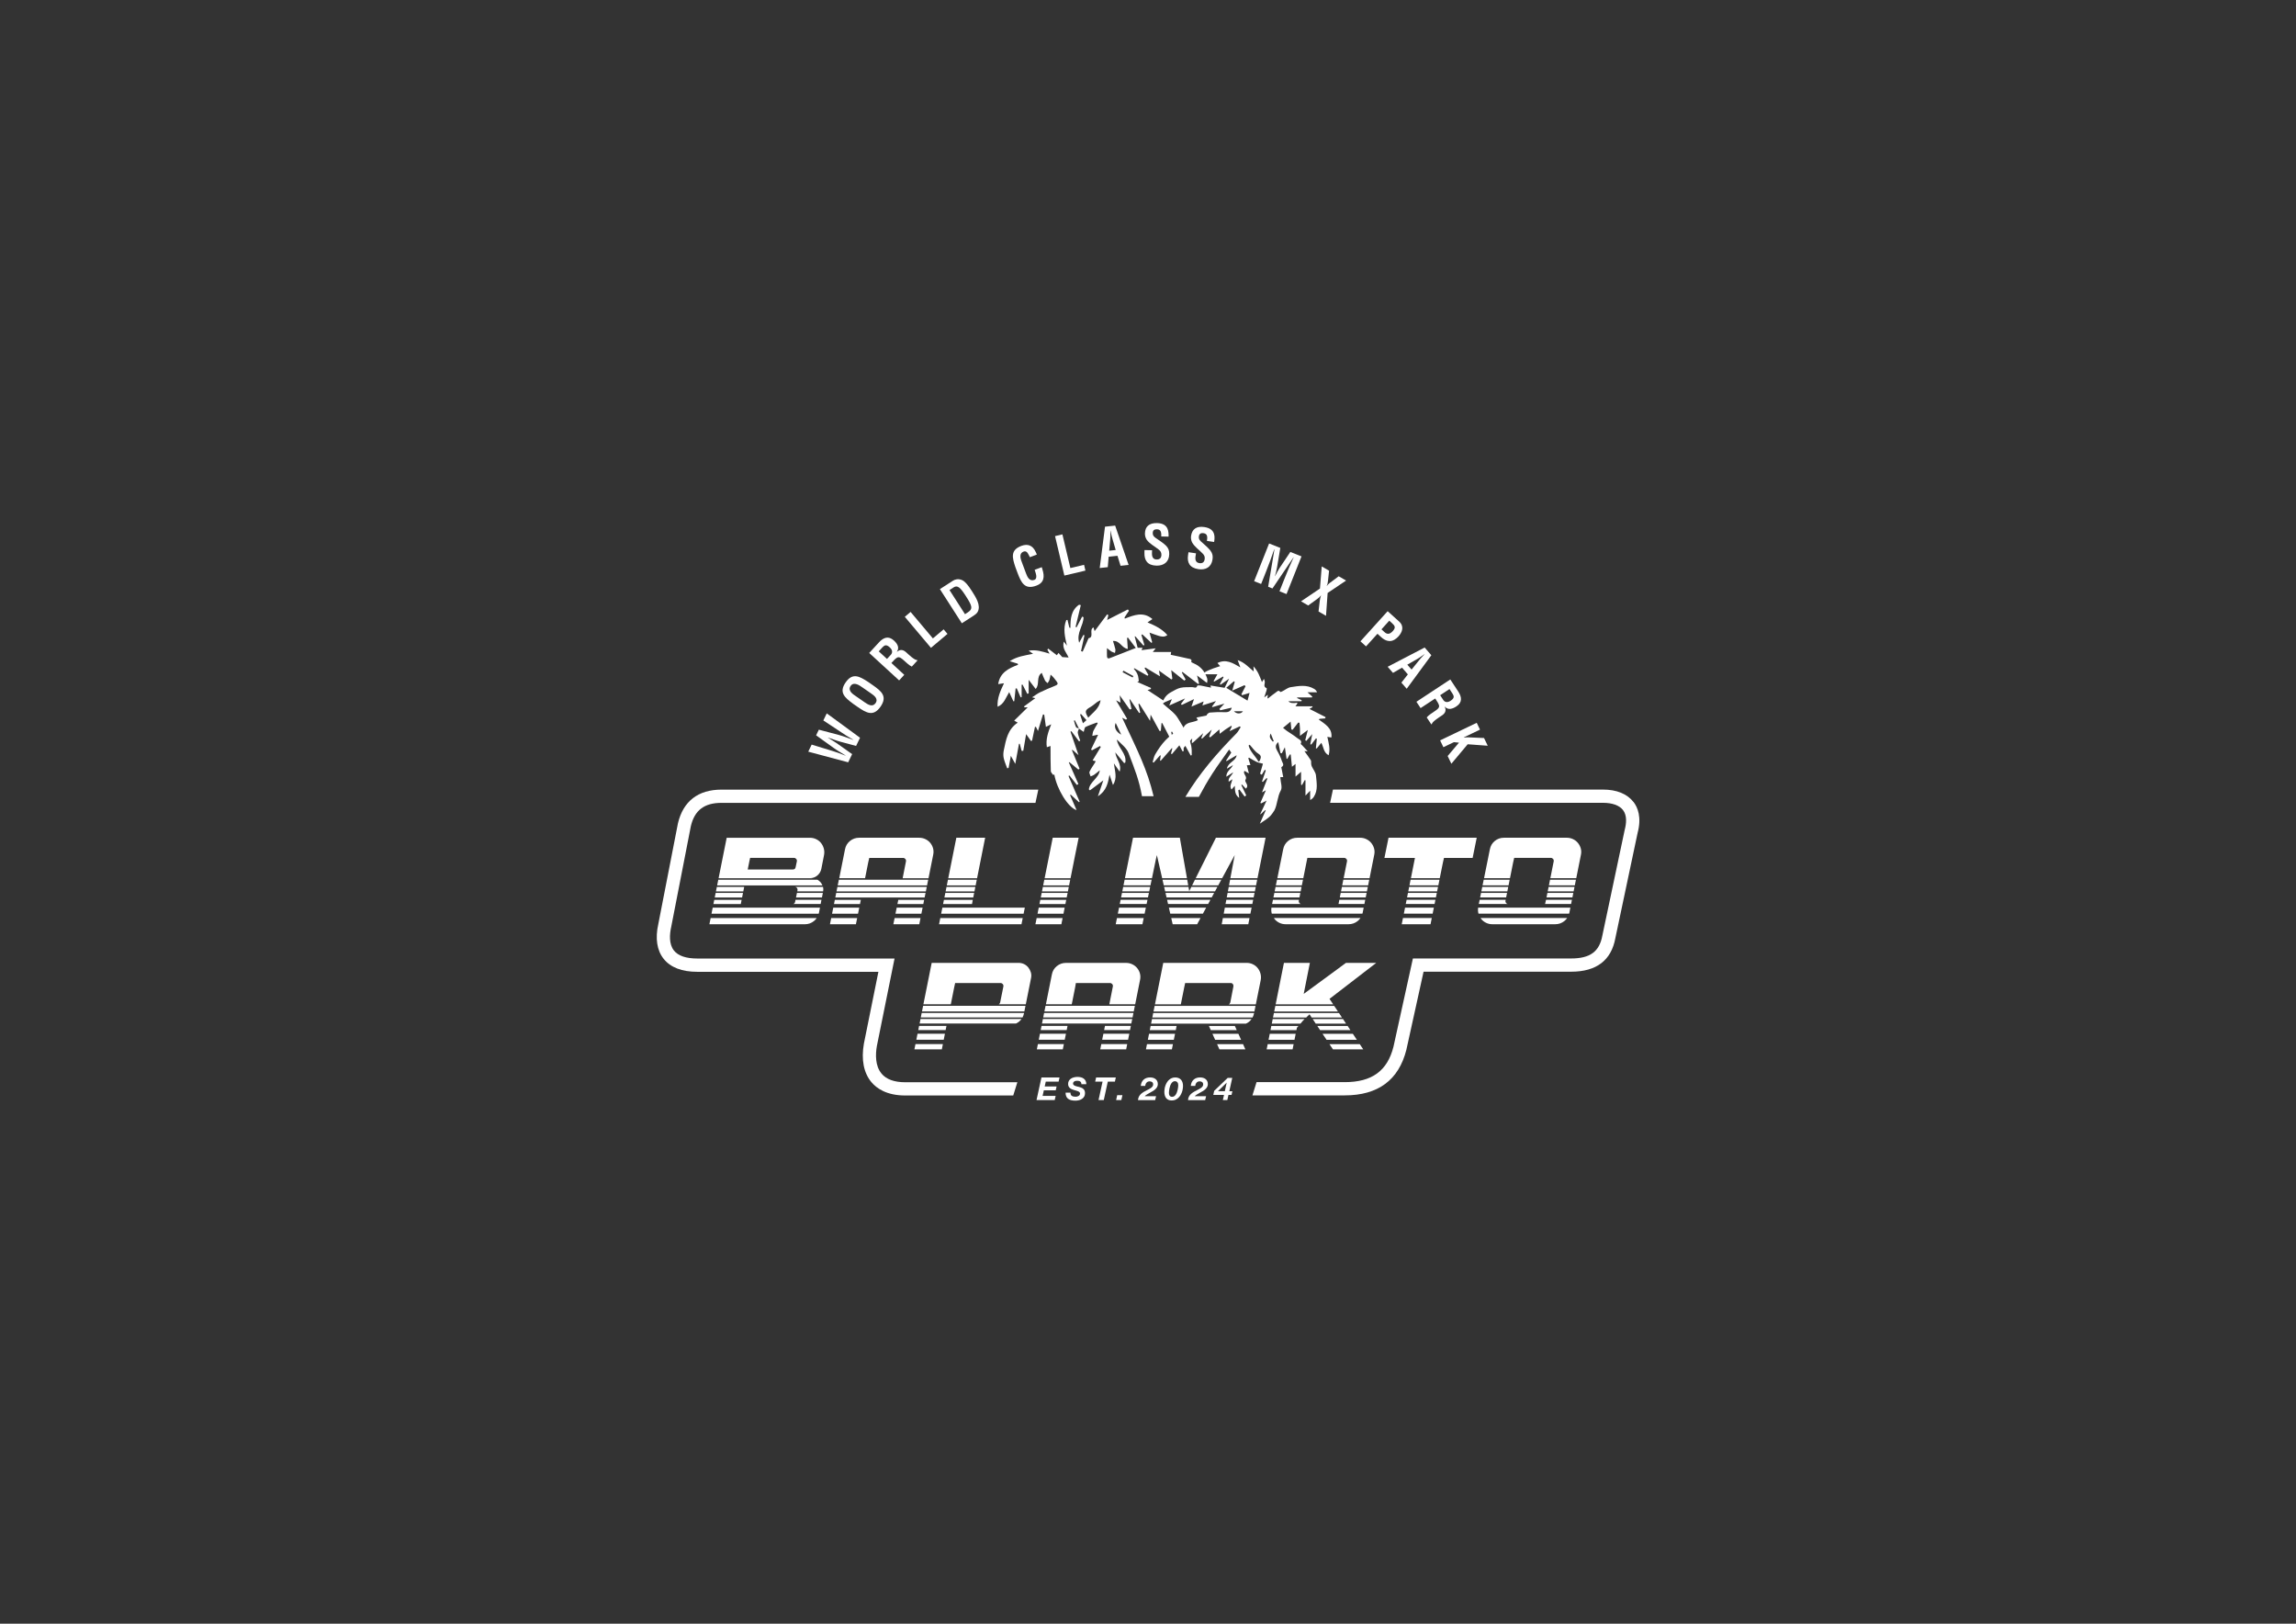 <?xml version="1.0" encoding="UTF-8"?>
<svg id="Layer_1" data-name="Layer 1" xmlns="http://www.w3.org/2000/svg" version="1.1" viewBox="0 0 841.89 595.28">
  <rect x="0" y="0" width="841.89" height="595.28" fill="#333333" stroke="none"/>
  <defs>
    <style>
      .cls-1 {
        fill: #fff;
        stroke-width: 0px;
      }
    </style>
  </defs>
  <g>
    <g>
      <polygon class="cls-1" points="262.41 327.36 262.08 329.03 272.11 329.03 272.44 327.36 262.41 327.36"/>
      <path class="cls-1" d="M291.55,330.6c-.08.48-.33.75-.75.82h10.11l.3-1.53h-9.52l-.14.71Z"/>
      <polygon class="cls-1" points="261.6 331.43 271.63 331.43 271.93 329.9 261.9 329.9 261.6 331.43"/>
      <path class="cls-1" d="M262.96,324.6h38.6c-.16-.39-.36-.76-.63-1.09-.33-.4-.74-.71-1.19-.98h-36.37l-.41,2.06Z"/>
      <polygon class="cls-1" points="262.85 325.15 262.52 326.8 272.55 326.8 272.88 325.15 262.85 325.15"/>
      <path class="cls-1" d="M301.77,325.15h-10.23c.25.04.48.14.65.35.21.26.29.55.23.88l-.08.41h9.48c.11-.56.1-1.11-.04-1.65Z"/>
      <path class="cls-1" d="M260.57,336.58l-.45,2.27h34.97c1.27,0,2.39-.39,3.37-1.18.4-.32.72-.69,1-1.09h-38.89Z"/>
      <path class="cls-1" d="M297.94,321.98c-.09,0-.17-.03-.27-.03h-.68c1.03,0,1.93-.32,2.7-.97.77-.65,1.26-1.46,1.47-2.42l1-5.12c.15-.82.12-1.6-.09-2.36-.21-.76-.55-1.43-1.02-2.02-.47-.59-1.06-1.06-1.77-1.4-.71-.35-1.47-.52-2.29-.52h-30.53l-2.97,14.84h34.45ZM274.7,316.1l.35-1.59h16.09c.33,0,.6.13.82.39.21.26.29.55.23.88l-.45,2.13c-.09.57-.44.86-1.04.86h-16.53l.54-2.67Z"/>
      <polygon class="cls-1" points="291.88 329.03 301.39 329.03 301.72 327.36 292.22 327.36 291.88 329.03"/>
      <path class="cls-1" d="M300.3,334.59l.36-1.82h-39.33l-.44,2.21h39.3c.03-.13.08-.25.11-.39Z"/>
    </g>
    <g>
      <polygon class="cls-1" points="305.81 331.43 315.34 331.43 315.65 329.9 306.11 329.9 305.81 331.43"/>
      <polygon class="cls-1" points="338.3 332.76 328.8 332.76 328.35 334.98 337.85 334.98 338.3 332.76"/>
      <polygon class="cls-1" points="329.07 331.43 338.56 331.43 338.87 329.9 329.38 329.9 329.07 331.43"/>
      <polygon class="cls-1" points="307.17 324.6 339.93 324.6 340.34 322.53 307.59 322.53 307.17 324.6"/>
      <polygon class="cls-1" points="315.07 332.76 305.54 332.76 305.1 334.98 314.62 334.98 315.07 332.76"/>
      <polygon class="cls-1" points="304.78 336.58 304.33 338.85 313.84 338.85 314.3 336.58 304.78 336.58"/>
      <polygon class="cls-1" points="328.03 336.58 327.57 338.85 337.08 338.85 337.53 336.58 328.03 336.58"/>
      <polygon class="cls-1" points="306.29 329.03 339.04 329.03 339.38 327.36 306.62 327.36 306.29 329.03"/>
      <polygon class="cls-1" points="307.06 325.15 306.73 326.8 339.49 326.8 339.82 325.15 307.06 325.15"/>
      <path class="cls-1" d="M317.2,321.98l1.17-5.87.37-1.59h12.41c.33,0,.6.13.82.39s.29.55.23.88l-1.22,6.19h9.48l1.71-8.55c.18-.82.17-1.6-.02-2.36s-.54-1.43-1.02-2.02-1.08-1.06-1.79-1.4c-.71-.35-1.49-.52-2.33-.52h-21.97c-1.27,0-2.39.39-3.37,1.18s-1.59,1.81-1.83,3.08l-2.11,10.58h9.5Z"/>
    </g>
    <g>
      <polygon class="cls-1" points="344.78 336.58 344.33 338.85 374.55 338.85 375.01 336.58 344.78 336.58"/>
      <polygon class="cls-1" points="375.78 332.76 345.55 332.76 345.1 334.98 375.33 334.98 375.78 332.76"/>
      <polygon class="cls-1" points="347.18 324.6 357.75 324.6 358.16 322.53 347.59 322.53 347.18 324.6"/>
      <polygon class="cls-1" points="345.81 331.43 356.42 331.43 356.69 329.9 346.12 329.9 345.81 331.43"/>
      <polygon class="cls-1" points="358.27 321.98 361.23 307.13 350.67 307.13 347.7 321.98 358.27 321.98"/>
      <polygon class="cls-1" points="346.29 329.03 356.87 329.03 357.2 327.36 346.63 327.36 346.29 329.03"/>
      <polygon class="cls-1" points="347.07 325.15 346.74 326.8 357.31 326.8 357.64 325.15 347.07 325.15"/>
    </g>
    <g>
      <polygon class="cls-1" points="390.39 332.76 380.88 332.76 380.44 334.98 389.95 334.98 390.39 332.76"/>
      <polygon class="cls-1" points="382.51 324.6 392.01 324.6 392.43 322.53 382.92 322.53 382.51 324.6"/>
      <polygon class="cls-1" points="381.63 329.03 391.13 329.03 391.47 327.36 381.96 327.36 381.63 329.03"/>
      <polygon class="cls-1" points="381.15 331.43 390.66 331.43 390.96 329.9 381.45 329.9 381.15 331.43"/>
      <polygon class="cls-1" points="380.12 336.58 379.66 338.85 389.18 338.85 389.63 336.58 380.12 336.58"/>
      <polygon class="cls-1" points="392.54 321.98 393.71 316.1 394.02 314.52 395.52 307.13 386.01 307.13 383.04 321.98 392.54 321.98"/>
      <polygon class="cls-1" points="382.4 325.15 382.07 326.8 391.58 326.8 391.9 325.15 382.4 325.15"/>
    </g>
    <g>
      <polygon class="cls-1" points="427.37 327.35 427.75 329.02 444.3 329.02 445.2 327.35 427.37 327.35"/>
      <polygon class="cls-1" points="420.75 329.89 410.9 329.89 410.59 331.42 420.44 331.42 420.75 329.89"/>
      <polygon class="cls-1" points="421.28 327.35 411.41 327.35 411.07 329.02 420.93 329.02 421.28 327.35"/>
      <polygon class="cls-1" points="436.84 325.15 436.06 326.7 435.79 325.15 426.86 325.15 427.24 326.79 445.51 326.79 446.4 325.15 436.84 325.15"/>
      <polygon class="cls-1" points="437.12 324.59 446.7 324.59 447.82 322.53 438.15 322.53 437.12 324.59"/>
      <polygon class="cls-1" points="421.74 325.15 411.85 325.15 411.52 326.79 421.4 326.79 421.74 325.15"/>
      <polygon class="cls-1" points="450.65 324.59 460.57 324.59 460.98 322.53 451.04 322.53 450.65 324.59"/>
      <polygon class="cls-1" points="411.96 324.59 421.85 324.59 422.28 322.53 412.37 322.53 411.96 324.59"/>
      <polygon class="cls-1" points="449.37 331.42 459.2 331.42 459.51 329.89 449.66 329.89 449.37 331.42"/>
      <polygon class="cls-1" points="428.3 331.42 442.99 331.42 443.83 329.89 427.95 329.89 428.3 331.42"/>
      <polygon class="cls-1" points="426.73 324.59 435.69 324.59 435.33 322.53 426.26 322.53 426.73 324.59"/>
      <polygon class="cls-1" points="422.4 321.97 423.83 315.06 424.2 313.5 426.14 321.97 435.23 321.97 432.62 307.13 415.45 307.13 412.48 321.97 422.4 321.97"/>
      <polygon class="cls-1" points="409.56 336.57 409.11 338.85 418.9 338.85 419.37 336.57 409.56 336.57"/>
      <polygon class="cls-1" points="448.13 321.97 452.74 313.48 451.14 321.97 461.09 321.97 464.06 307.13 445.85 307.13 438.43 321.97 448.13 321.97"/>
      <polygon class="cls-1" points="448.4 336.57 447.98 338.85 457.72 338.85 458.17 336.57 448.4 336.57"/>
      <polygon class="cls-1" points="420.16 332.76 410.33 332.76 409.88 334.97 419.7 334.97 420.16 332.76"/>
      <polygon class="cls-1" points="429.47 336.57 429.99 338.85 438.96 338.85 440.2 336.57 429.47 336.57"/>
      <polygon class="cls-1" points="442.27 332.76 428.6 332.76 429.11 334.97 441.07 334.97 442.27 332.76"/>
      <polygon class="cls-1" points="458.94 332.76 449.12 332.76 448.71 334.97 458.49 334.97 458.94 332.76"/>
      <polygon class="cls-1" points="450.55 325.15 450.24 326.79 460.13 326.79 460.46 325.15 450.55 325.15"/>
      <polygon class="cls-1" points="449.82 329.02 459.68 329.02 460.02 327.35 450.13 327.35 449.82 329.02"/>
    </g>
    <g>
      <polygon class="cls-1" points="467.28 327.34 466.94 329.01 476.48 329.01 476.81 327.34 467.28 327.34"/>
      <path class="cls-1" d="M476.47,331.08c-.21-.26-.29-.55-.23-.88l.06-.31h-9.54l-.31,1.53h10.61c-.23-.05-.43-.14-.59-.34Z"/>
      <polygon class="cls-1" points="490.81 331.41 500.3 331.41 500.6 329.88 491.1 329.88 490.81 331.41"/>
      <polygon class="cls-1" points="492.16 324.58 501.66 324.58 502.07 322.52 492.57 322.52 492.16 324.58"/>
      <polygon class="cls-1" points="467.83 324.58 477.36 324.58 477.78 322.52 468.25 322.52 467.83 324.58"/>
      <path class="cls-1" d="M477.89,321.96l1.17-5.86.32-1.59h13.49c.33,0,.6.13.82.39s.29.55.23.88l-1.23,6.18h9.5l1.7-8.53c.18-.82.17-1.6-.04-2.36-.21-.76-.56-1.43-1.04-2.02s-1.08-1.06-1.79-1.4c-.71-.35-1.47-.52-2.29-.52h-23.06c-1.27,0-2.39.39-3.35,1.18-.97.79-1.57,1.81-1.81,3.08l-2.13,10.57h9.53Z"/>
      <polygon class="cls-1" points="492.05 325.14 491.72 326.79 501.22 326.79 501.55 325.14 492.05 325.14"/>
      <path class="cls-1" d="M467.12,336.56c.08.12.14.25.23.36.47.59,1.06,1.06,1.77,1.4.71.35,1.49.52,2.33.52h23.01c1.27,0,2.39-.39,3.38-1.18.4-.32.73-.7,1.01-1.1h-31.72Z"/>
      <path class="cls-1" d="M499.67,334.59l.36-1.84h-33.82c-.1.73-.08,1.44.11,2.13,0,.03.02.05.03.08h33.21c.03-.13.08-.24.1-.38Z"/>
      <polygon class="cls-1" points="467.72 325.14 467.39 326.79 476.93 326.79 477.25 325.14 467.72 325.14"/>
      <polygon class="cls-1" points="491.28 329.01 500.78 329.01 501.11 327.34 491.61 327.34 491.28 329.01"/>
    </g>
    <g>
      <polygon class="cls-1" points="515.46 331.41 526.03 331.41 526.34 329.88 515.77 329.88 515.46 331.41"/>
      <polygon class="cls-1" points="525.76 332.75 515.2 332.75 514.76 334.96 525.32 334.96 525.76 332.75"/>
      <polygon class="cls-1" points="516.82 324.58 527.41 324.58 527.82 322.52 517.23 322.52 516.82 324.58"/>
      <polygon class="cls-1" points="517.35 321.96 527.93 321.96 529.11 316.1 529.48 314.52 539.98 314.52 541.48 307.13 509.14 307.13 507.64 314.52 518.83 314.52 517.35 321.96"/>
      <polygon class="cls-1" points="514.44 336.56 513.98 338.85 524.54 338.85 525 336.56 514.44 336.56"/>
      <polygon class="cls-1" points="515.94 329.01 526.52 329.01 526.85 327.34 516.27 327.34 515.94 329.01"/>
      <polygon class="cls-1" points="516.71 325.14 516.38 326.79 526.96 326.79 527.29 325.14 516.71 325.14"/>
    </g>
    <g>
      <path class="cls-1" d="M552.26,331.08c-.21-.26-.29-.55-.23-.88l.06-.31h-9.54l-.31,1.53h10.61c-.23-.05-.43-.14-.59-.34Z"/>
      <polygon class="cls-1" points="543.07 327.34 542.73 329.01 552.27 329.01 552.6 327.34 543.07 327.34"/>
      <polygon class="cls-1" points="543.62 324.58 553.15 324.58 553.56 322.52 544.04 322.52 543.62 324.58"/>
      <polygon class="cls-1" points="543.51 325.14 543.18 326.79 552.71 326.79 553.04 325.14 543.51 325.14"/>
      <polygon class="cls-1" points="567.95 324.58 577.45 324.58 577.86 322.52 568.36 322.52 567.95 324.58"/>
      <polygon class="cls-1" points="566.55 331.41 576.09 331.41 576.39 329.88 566.89 329.88 566.55 331.41"/>
      <path class="cls-1" d="M575.46,334.59l.36-1.84h-33.82c-.1.73-.08,1.44.11,2.13,0,.03.02.05.03.08h33.21c.03-.13.08-.24.1-.38Z"/>
      <path class="cls-1" d="M553.68,321.96l1.17-5.86.37-1.59h13.44c.33,0,.6.13.82.39s.29.55.23.88l-1.23,6.18h9.5l1.7-8.53c.18-.82.17-1.6-.04-2.36-.21-.76-.56-1.43-1.04-2.02s-1.08-1.06-1.79-1.4c-.71-.35-1.47-.52-2.29-.52h-23.06c-1.27,0-2.39.39-3.35,1.18-.97.79-1.57,1.81-1.81,3.08l-2.13,10.57h9.53Z"/>
      <path class="cls-1" d="M542.91,336.56c.08.12.14.25.23.36.47.59,1.06,1.06,1.77,1.4.71.35,1.49.52,2.33.52h23.01c1.27,0,2.39-.39,3.38-1.18.4-.32.73-.7,1.01-1.1h-31.72Z"/>
      <polygon class="cls-1" points="567.07 329.01 576.57 329.01 576.9 327.34 567.4 327.34 567.07 329.01"/>
      <polygon class="cls-1" points="567.84 325.14 567.51 326.79 577.01 326.79 577.34 325.14 567.84 325.14"/>
    </g>
    <g>
      <polygon class="cls-1" points="336.71 377.64 346.74 377.64 347.05 376.11 337.01 376.11 336.71 377.64"/>
      <polygon class="cls-1" points="346.48 378.98 336.44 378.98 336 381.19 346.04 381.19 346.48 378.98"/>
      <polygon class="cls-1" points="338.07 370.81 375.61 370.81 376.02 368.75 338.49 368.75 338.07 370.81"/>
      <polygon class="cls-1" points="335.68 382.79 335.29 384.72 345.35 384.72 345.73 382.79 335.68 382.79"/>
      <path class="cls-1" d="M348.64,368.19l1.24-6.21.35-1.59h16.64c.33,0,.6.13.82.39.21.26.29.55.23.88l-1.18,5.84c-.09.34-.26.55-.5.68h9.9l1.92-9.61c.15-.72.13-1.42-.07-2.08-.2-.66-.51-1.26-.93-1.79-.42-.53-.94-.94-1.56-1.25-.62-.3-1.29-.45-2.02-.45h-31.85l-3.04,15.18h10.04Z"/>
      <path class="cls-1" d="M375.5,371.37h-37.54l-.33,1.65h37.3c.25-.46.44-.96.55-1.52l.03-.13Z"/>
      <path class="cls-1" d="M337.19,375.24h35.35c.38-.18.75-.39,1.1-.67.37-.3.67-.64.94-1h-37.05l-.33,1.67Z"/>
    </g>
    <g>
      <polygon class="cls-1" points="414.09 378.98 404.59 378.98 404.14 381.19 413.64 381.19 414.09 378.98"/>
      <polygon class="cls-1" points="390.86 378.98 381.33 378.98 380.89 381.19 390.41 381.19 390.86 378.98"/>
      <polygon class="cls-1" points="381.6 377.64 391.13 377.64 391.44 376.11 381.91 376.11 381.6 377.64"/>
      <polygon class="cls-1" points="382.96 370.81 415.72 370.81 416.13 368.75 383.38 368.75 382.96 370.81"/>
      <polygon class="cls-1" points="404.86 377.64 414.35 377.64 414.66 376.11 405.17 376.11 404.86 377.64"/>
      <polygon class="cls-1" points="380.57 382.79 380.19 384.72 389.7 384.72 390.09 382.79 380.57 382.79"/>
      <path class="cls-1" d="M392.99,368.19l1.24-6.21.27-1.59h12.51c.33,0,.6.13.82.39s.29.55.23.88l-1.29,6.53h9.48l1.77-8.88c.18-.82.17-1.6-.02-2.36s-.54-1.43-1.02-2.02-1.08-1.06-1.79-1.4c-.71-.35-1.49-.52-2.33-.52h-21.97c-1.27,0-2.39.39-3.37,1.18s-1.59,1.81-1.83,3.08l-2.18,10.92h9.5Z"/>
      <polygon class="cls-1" points="382.08 375.24 414.83 375.24 415.17 373.57 382.41 373.57 382.08 375.24"/>
      <polygon class="cls-1" points="403.82 382.79 403.43 384.72 412.94 384.72 413.32 382.79 403.82 382.79"/>
      <polygon class="cls-1" points="382.85 371.37 382.52 373.01 415.28 373.01 415.61 371.37 382.85 371.37"/>
    </g>
    <g>
      <polygon class="cls-1" points="422.96 370.84 459.96 370.84 460.37 368.77 423.38 368.77 422.96 370.84"/>
      <polygon class="cls-1" points="430.86 379 421.33 379 420.89 381.21 430.41 381.21 430.86 379"/>
      <polygon class="cls-1" points="421.6 377.66 431.13 377.66 431.43 376.13 421.91 376.13 421.6 377.66"/>
      <polygon class="cls-1" points="454.08 379 444.57 379 445.56 381.21 455.08 381.21 454.08 379"/>
      <polygon class="cls-1" points="443.97 377.66 453.48 377.66 452.79 376.13 443.28 376.13 443.97 377.66"/>
      <polygon class="cls-1" points="420.57 382.81 420.19 384.72 429.7 384.72 430.09 382.81 420.57 382.81"/>
      <path class="cls-1" d="M422.08,375.27h34.8c.4-.18.78-.4,1.13-.69.36-.29.65-.63.91-.98h-36.51l-.33,1.67Z"/>
      <polygon class="cls-1" points="446.28 382.81 447.14 384.72 456.65 384.72 455.8 382.81 446.28 382.81"/>
      <path class="cls-1" d="M432.98,368.21l1.25-6.23.34-1.59h16.7c.33,0,.6.13.79.39s.26.55.2.88l-1.13,5.84c-.1.35-.29.58-.55.7h9.91l1.79-8.9c.15-.82.12-1.6-.09-2.36s-.55-1.43-1.02-2.02-1.06-1.06-1.77-1.4c-.71-.35-1.49-.52-2.33-.52h-30.53l-3.04,15.2h9.5Z"/>
      <path class="cls-1" d="M459.85,371.39h-36.99l-.33,1.65h36.75c.25-.47.44-.98.55-1.54l.02-.11Z"/>
    </g>
    <g>
      <polygon class="cls-1" points="465.86 377.66 475.37 377.66 475.54 376.8 476.11 376.13 466.16 376.13 465.86 377.66"/>
      <polygon class="cls-1" points="475.1 379 465.59 379 465.15 381.21 474.66 381.21 475.1 379"/>
      <polygon class="cls-1" points="496.05 379 484.94 379 486.42 381.21 497.53 381.21 496.05 379"/>
      <polygon class="cls-1" points="484.05 377.66 495.16 377.66 494.14 376.13 483.03 376.13 484.05 377.66"/>
      <polygon class="cls-1" points="467.22 370.84 490.6 370.84 489.22 368.77 467.64 368.77 467.22 370.84"/>
      <polygon class="cls-1" points="466.67 373.59 466.34 375.27 476.85 375.27 477.78 374.18 478.38 373.59 466.67 373.59"/>
      <polygon class="cls-1" points="464.83 382.81 464.45 384.72 473.96 384.72 474.34 382.81 464.83 382.81"/>
      <polygon class="cls-1" points="487.49 382.81 488.77 384.72 499.87 384.72 498.6 382.81 487.49 382.81"/>
      <polygon class="cls-1" points="482.44 375.27 493.56 375.27 492.44 373.59 481.33 373.59 482.44 375.27"/>
      <polygon class="cls-1" points="488.85 368.21 487.5 366.2 504.63 353.01 493.53 353.01 478.04 364.38 480.3 353.01 470.79 353.01 467.75 368.21 488.85 368.21"/>
      <polygon class="cls-1" points="467.11 371.39 466.78 373.04 478.95 373.04 480.17 371.86 480.95 373.04 492.07 373.04 490.97 371.39 467.11 371.39"/>
    </g>
    <g>
      <path class="cls-1" d="M388.5,395.01l-.33,1.53h-4.71l-.39,1.78h4.36l-.32,1.42h-4.36l-.45,2.03h4.78l-.34,1.53h-6.67l1.81-8.29h6.61Z"/>
      <path class="cls-1" d="M392.61,401.28c.09.2.22.35.39.47.17.11.37.2.61.25.23.05.49.08.76.08.19,0,.39-.02.58-.07.19-.05.37-.12.53-.21.16-.09.29-.21.39-.36.1-.15.15-.33.15-.53s-.06-.37-.19-.49c-.13-.13-.3-.24-.5-.33-.21-.09-.44-.18-.7-.24-.26-.07-.53-.14-.79-.22-.27-.08-.54-.17-.8-.28s-.49-.25-.7-.42c-.21-.17-.37-.38-.5-.63-.12-.25-.19-.55-.19-.91,0-.46.1-.86.3-1.18.2-.33.47-.59.79-.8.32-.2.69-.36,1.1-.45.41-.1.82-.15,1.24-.15.44,0,.86.05,1.26.15.39.1.74.25,1.03.47.29.22.53.49.7.83s.26.75.26,1.22h-1.81c0-.23-.03-.43-.1-.59-.08-.16-.19-.29-.33-.39-.14-.1-.31-.17-.5-.21-.19-.04-.4-.06-.62-.06-.18,0-.36.02-.54.05s-.35.09-.49.18c-.15.08-.26.19-.35.32-.09.13-.13.29-.13.49s.08.37.24.51c.16.14.35.25.57.34.22.09.45.16.69.21.24.05.43.09.57.12.34.08.65.18.94.3.28.11.53.26.73.44.21.18.37.39.48.65.11.26.17.57.17.94,0,.5-.11.92-.32,1.27-.21.35-.49.63-.83.85-.33.22-.71.37-1.13.47-.42.1-.84.15-1.25.15-1.21,0-2.12-.24-2.71-.71-.59-.47-.89-1.21-.89-2.23h1.81c-.02.29.02.54.11.74Z"/>
      <path class="cls-1" d="M401.58,396.54l.34-1.53h7.23l-.34,1.53h-2.6l-1.48,6.76h-1.92l1.48-6.76h-2.72Z"/>
      <path class="cls-1" d="M411.57,401.51l-.4,1.79h-1.91l.39-1.79h1.92Z"/>
      <path class="cls-1" d="M419.35,395.81c.61-.54,1.4-.81,2.38-.81.39,0,.75.05,1.09.15.34.1.64.25.9.45.26.2.46.46.61.77.15.31.22.67.22,1.09,0,.39-.09.75-.27,1.06-.18.31-.41.6-.69.85-.28.25-.61.48-.97.69-.36.21-.72.41-1.07.61-.36.2-.7.39-1.02.59-.32.19-.59.4-.81.63h4.19l-.34,1.42h-6.29c.03-.5.15-.94.35-1.31s.46-.7.78-.98c.32-.28.67-.54,1.07-.76.4-.22.8-.44,1.21-.65.21-.12.44-.24.69-.36s.48-.26.69-.42c.21-.16.39-.34.54-.54.15-.2.22-.44.22-.71,0-.41-.13-.7-.38-.88s-.56-.26-.93-.26c-.23,0-.45.05-.64.13s-.35.21-.49.37c-.13.15-.24.33-.32.53-.08.2-.12.41-.13.64h-1.64c.08-.98.43-1.74,1.03-2.28Z"/>
      <path class="cls-1" d="M427.03,399.14c.07-.41.18-.81.32-1.21.14-.39.32-.77.55-1.13.22-.36.48-.67.78-.93.3-.27.63-.48,1.01-.63.38-.15.79-.23,1.24-.23.48,0,.89.08,1.25.23.36.15.65.36.89.63.23.27.41.59.53.97s.18.79.18,1.25c0,.39-.04.8-.11,1.22s-.18.83-.33,1.22-.34.77-.57,1.13c-.23.36-.5.67-.81.93-.31.26-.65.47-1.04.63-.39.16-.82.23-1.3.23s-.9-.08-1.24-.25-.62-.39-.83-.68c-.21-.29-.36-.62-.46-.99-.1-.37-.15-.77-.15-1.19,0-.39.04-.79.11-1.2ZM428.68,401.23c.04.17.1.33.19.45.09.13.21.23.36.31s.35.12.58.12c.29,0,.55-.08.77-.24s.41-.37.58-.62c.16-.26.3-.54.41-.86s.2-.63.27-.95c.07-.32.12-.62.15-.9.03-.28.04-.52.04-.7,0-.2-.02-.39-.07-.57-.05-.18-.12-.33-.22-.46s-.23-.24-.39-.31-.35-.12-.56-.12c-.28,0-.53.08-.75.24-.22.16-.41.37-.57.62-.16.26-.3.54-.41.87-.11.32-.2.64-.26.96s-.11.62-.14.91c-.03.29-.04.53-.04.72s.02.38.05.55Z"/>
      <path class="cls-1" d="M437.69,395.81c.61-.54,1.4-.81,2.38-.81.39,0,.75.05,1.09.15.34.1.64.25.9.45.26.2.46.46.61.77.15.31.22.67.22,1.09,0,.39-.09.75-.27,1.06-.18.31-.41.6-.69.85-.28.25-.61.48-.97.69-.36.21-.72.41-1.07.61-.36.2-.7.39-1.02.59-.32.19-.59.4-.81.63h4.19l-.34,1.42h-6.29c.03-.5.15-.94.35-1.31s.46-.7.78-.98c.32-.28.67-.54,1.07-.76.4-.22.8-.44,1.21-.65.21-.12.44-.24.69-.36s.48-.26.69-.42c.21-.16.39-.34.54-.54.15-.2.22-.44.22-.71,0-.41-.13-.7-.38-.88s-.56-.26-.93-.26c-.23,0-.45.05-.64.13s-.35.21-.49.37c-.13.15-.24.33-.32.53-.08.2-.12.41-.13.64h-1.64c.08-.98.43-1.74,1.03-2.28Z"/>
      <path class="cls-1" d="M451.88,400.06l-.3,1.36h-1.13l-.42,1.88h-1.64l.43-1.88h-3.93l.32-1.5,4.96-4.75h1.67l-1.08,4.89h1.13ZM449.8,396.93h-.02l-3.19,3.12h2.52l.69-3.12Z"/>
    </g>
    <g>
      <path class="cls-1" d="M323.24,393.59c-2.38-2.84-2.24-7.1-1.71-10.11l6.48-32.07h-72.3c-4.14,0-7.03-.98-8.58-2.92-1.92-2.4-1.61-6.05-1-8.75l7.19-36.87c1.37-5.82,4.94-8.53,11.22-8.53h115.14l1.04-4.85h-116.18c-8.54,0-14.05,4.24-15.96,12.37l-7.19,36.89c-1.19,5.27-.51,9.69,1.96,12.78,2.52,3.15,6.68,4.75,12.37,4.75h66.37l-5.32,26.32c-1.03,5.87-.07,10.76,2.76,14.14,1.87,2.23,5.54,4.88,12.39,4.88h39.61l1.51-4.85h-41.12c-4,0-6.92-1.06-8.67-3.15Z"/>
      <path class="cls-1" d="M598.96,294.03c-2.29-2.98-6.17-4.56-11.2-4.56h-99l-1.04,4.85h100.05c3.42,0,6.03.95,7.35,2.66,1.57,2.04,1.22,5.01.62,7.27l-8.19,38.73c-1.07,5.9-4.5,8.41-11.47,8.41h-58l-7.12,32.34c-2.23,8.87-7.91,13-17.86,13h-32.35l-1.51,4.85h33.86c12.19,0,19.79-5.61,22.59-16.74l6.3-28.6h54.1c9.29,0,14.75-4.17,16.23-12.33l8.15-38.54c1.54-5.78.04-9.36-1.49-11.36Z"/>
    </g>
  </g>
  <g>
    <g>
      <path class="cls-1" d="M307.84,269.52c1.46.4,3.24,1.1,5.04,1.74l.02-.04c-.3-.19-.62-.36-.92-.55-1.1-.64-2.19-1.3-3.25-2.03l-6.83-4.52,1.25-2.59,12.21,8.94-1.45,3-5.77-1.55c-1.54-.41-3.01-1.01-4.53-1.52l-.02.04c1.34.87,2.73,1.65,4.01,2.59l4.86,3.44-1.45,3-14.64-3.9,1.25-2.59,7.85,2.4c1.23.37,2.43.82,3.61,1.28.34.12.67.26,1,.39l.02-.04c-1.62-1.02-3.28-1.97-4.5-2.87l-6.35-4.56,1-2.07,7.58,2Z"/>
      <path class="cls-1" d="M312.73,257.94c-3.05-2.25-5.19-4.1-2.66-7.75,2.53-3.65,5.01-2.29,8.19-.23l1.74,1.21c3.26,2.26,5.47,4.15,2.87,7.9-2.6,3.75-5.15,2.34-8.41.09l-1.74-1.21ZM317.24,257.59c1.01.7,2.71,1.76,3.8.2,1.13-1.63-.54-2.81-1.71-3.62l-3.13-2.17c-.98-.68-3.11-2.23-4.29-.53-1.24,1.79.99,3.13,1.94,3.78l3.39,2.35Z"/>
      <path class="cls-1" d="M326.85,243.06l4.72,4.34-1.88,2.05-10.97-10.06,3.56-3.87c1.62-1.77,3.47-2.55,5.49-.7,1.2,1.1,2.17,2.56,1.1,4.11l.03.03c1.28-1.07,2.39-.72,3.44.25.45.42,3.09,2.94,3.87,2.74l.2.19-2.07,2.25c-.93-.4-2.23-1.67-2.98-2.33-.69-.6-1.59-1.46-2.44-.95-.67.41-1.21,1.02-1.74,1.61l-.34.36ZM325.24,241.58l1.48-1.61c.57-.71.62-1.64-.48-2.65-1.23-1.13-1.9-.8-2.63-.04l-1.39,1.52,3.02,2.78Z"/>
      <path class="cls-1" d="M341.36,237.51l-9.59-11.38,2.12-1.79,8.18,9.71,3.94-3.32,1.41,1.67-6.07,5.11Z"/>
      <path class="cls-1" d="M352.68,228.5l-8.04-12.52,4.87-3.13c.57-.36,1.86-.84,3.33-.14,1.09.53,2.13,1.81,3.46,3.88,1.59,2.47,3.42,5.33,2.22,7.68-.33.63-.94,1.07-1.52,1.45l-4.32,2.78ZM354.86,224.51c2.09-1.34,1.51-2.53-.82-6.15-1.9-2.95-2.95-3.93-4.35-3.03l-1.53.99,5.68,8.85,1.02-.66Z"/>
      <path class="cls-1" d="M382,207.94c.08.27.16.55.24.82.82,2.59.69,4.86-2.21,5.94-4.27,1.59-5.56-1.02-6.95-4.73l-.74-1.99c-1.21-3.59-1.92-6.33,2.24-7.88,2.34-.83,4.08-.12,5.15,2.18.17.34.34.68.45,1.04l-2.56.96c-.44-.85-.97-2.56-2.25-2.08-2.04.76-.97,3.13-.57,4.21l1.44,3.86c.43,1.15,1.22,2.99,3.01,2.33,1.43-.53.4-2.77.13-3.69l2.62-.98Z"/>
      <path class="cls-1" d="M390.28,211.02l-3.42-14.47,2.7-.64,2.92,12.35,5.02-1.19.5,2.12-7.72,1.82Z"/>
      <path class="cls-1" d="M403.24,208.25l1.94-15.16,3.72-.4,4.94,14.42-2.96.32-1.13-3.67-3.23.35-.33,3.82-2.96.32ZM406.73,201.89l2.37-.25-1.2-4.12c-.21-.68-.34-1.34-.5-2.02-.05-.33-.13-.66-.2-.97h-.04c0,.32,0,.66,0,1,0,.7,0,1.37-.06,2.08l-.38,4.29Z"/>
      <path class="cls-1" d="M425.81,196.71c.05-1.33-.04-2.64-1.57-2.67-.93-.02-1.53.34-1.55,1.35-.03,1.13.68,1.58,1.54,2.15.9.59,2.56,1.74,3.32,2.51.93.95,1.21,1.85,1.18,3.14-.06,2.81-1.96,4.24-4.67,4.18-3.33-.07-4.48-1.96-4.42-4.62l.02-1.09,2.77.06-.02.87c-.09,1.45.32,2.51,1.69,2.53,1.17.03,1.74-.58,1.76-1.71.02-.87-.36-1.48-1.07-1.99-1.42-1.16-3.21-2.01-4.31-3.52-.44-.68-.68-1.5-.66-2.3.05-2.54,1.51-3.89,4.45-3.83,4.42.1,4.23,3.5,4.22,4.97l-2.68-.06Z"/>
      <path class="cls-1" d="M442.55,198.32c.22-1.31.29-2.62-1.22-2.85-.92-.14-1.57.14-1.72,1.15-.17,1.12.47,1.66,1.25,2.33.82.71,2.32,2.05,2.97,2.91.8,1.06.96,1.99.77,3.26-.42,2.78-2.48,3.96-5.17,3.55-3.3-.5-4.19-2.52-3.8-5.14l.16-1.08,2.75.41-.13.86c-.27,1.42,0,2.53,1.36,2.73,1.16.17,1.8-.35,1.96-1.47.13-.86-.17-1.51-.81-2.11-1.26-1.33-2.93-2.41-3.82-4.05-.35-.74-.48-1.58-.36-2.36.38-2.51,2-3.67,4.9-3.23,4.37.66,3.75,4.01,3.55,5.47l-2.65-.4Z"/>
      <path class="cls-1" d="M462.44,214.1l-2.58-1.03,5.49-13.82,4.11,1.63-1.17,6.96c-.2,1.14-.47,2.27-.79,3.38l.04.02c.67-1.31,1.13-2.2,1.67-3.03l3.93-5.86,4.09,1.63-5.49,13.81-2.58-1.02,1.73-4.35c1.09-2.74,2.24-5.47,3.49-8.15h-.04s-7.76,11.47-7.76,11.47l-1.57-.62,2.29-13.66-.09-.04c-.93,2.81-1.96,5.58-3.05,8.32l-1.73,4.35Z"/>
      <path class="cls-1" d="M486.22,225.77l-2.74-1.59.45-3.93c.08-.64.22-1.29.45-1.92l-.04-.02c-.6.8-1.43,1.35-2.22,1.92l-2.44,1.75-2.62-1.52,6.94-4.69.65-8.11,2.69,1.56-.39,3.67c-.09.66-.15,1.29-.47,1.88l.05.03c.56-.8,1.39-1.33,2.15-1.89l2.19-1.64,2.71,1.57-6.77,4.55-.59,8.37Z"/>
      <path class="cls-1" d="M498.85,235.11l9.97-11.04,4.21,3.8c1.97,1.78,1.14,3.92-.26,5.46-.85.94-2.06,1.78-3.4,1.69-1.11-.07-2.13-.69-2.91-1.42l-1.38-1.25-4.18,4.62-2.06-1.86ZM506.55,230.73l1.1,1c.9.81,1.85.97,3.06-.37,1.14-1.27.82-1.91-.35-2.96l-.94-.85-2.87,3.18Z"/>
      <path class="cls-1" d="M508.82,244.45l13.57-7.06,2.45,2.83-9.03,12.29-1.95-2.25,2.37-3.02-2.13-2.46-3.33,1.91-1.95-2.25ZM516.03,243.68l1.56,1.8,2.7-3.34c.43-.56.91-1.05,1.38-1.56.24-.24.47-.49.69-.73l-.03-.03c-.27.18-.55.37-.82.58-.58.39-1.12.79-1.74,1.14l-3.74,2.14Z"/>
      <path class="cls-1" d="M526.25,256.08l-5.35,3.52-1.53-2.32,12.42-8.18,2.89,4.39c1.32,2,1.63,3.99-.66,5.49-1.36.89-3.01,1.48-4.25.07l-.03.02c.72,1.5.12,2.49-1.08,3.27-.51.34-3.61,2.28-3.6,3.08l-.23.15-1.68-2.55c.61-.8,2.17-1.76,2.98-2.32.75-.52,1.81-1.19,1.52-2.14-.23-.75-.7-1.42-1.13-2.08l-.27-.41ZM528.07,254.88l1.2,1.82c.55.73,1.44,1,2.68.18,1.39-.92,1.24-1.65.68-2.54l-1.13-1.72-3.43,2.26Z"/>
      <path class="cls-1" d="M528.06,271.43l13.42-6.44,1.2,2.5-5.96,2.86.02.04c1.25-.11,2.73-.04,3.98.03l3.44.15,1.36,2.83-7.35-.54-5.99,7.14-1.36-2.83,4.16-4.9-1.87-.18-3.85,1.85-1.2-2.5Z"/>
    </g>
    <g>
      <path class="cls-1" d="M488.2,270.29c.37-3.39-2.37-4.82-4.65-6.52l.34-.24c.68-.05,1.37-.1,2.05-.16.04-.16.08-.31.11-.47-1.95-.99-3.91-1.99-5.9-3,.38-.23.75-.45,1.12-.67-.01-.1-.03-.2-.04-.29h-6.22c.29-.4.42-.55.52-.73.09-.17.14-.36.23-.6q-2.55.48-3.33-.54h4.79c.02-.13.04-.26.07-.38-.56-.26-1.11-.51-1.67-.77.02-.08.03-.16.05-.24h5.4c.04-.1.08-.2.12-.3-.49-.44-.98-.88-1.77-1.58h3.52c-.27-.63-.62-.97-1.02-1.22-2.77-1.69-5.76-1.1-8.68-.65-1.03.16-1.95.96-2.93,1.45-.27.14-.78.37-.83.32-.69-.93-1.23-.13-1.69.18-.95.63-1.81,1.38-2.71,2.07-.08.06-.2.07-.34.11.04-.42.08-.77.14-1.37-.53.39-.82.61-1.32.99.33-.99.6-1.74.82-2.49.09-.29.16-.85.08-.89-1.47-.56-.48-1.73-.72-2.58-.07-.24-.16-.46-.28-.84-.26.41-.42.67-.73,1.17-.82-2.08-1.46-4-3.11-5.76.04.79.05,1.2.08,1.86-1.91-1.57-3.39-3.32-5.88-4.14.34.91.58,1.57.99,2.66-2.82-1.66-5.3-3.15-8.41-1.6.41.47.69.79,1,1.14q-5.72,1.75-6.39,2.99h5.38c-.53.94-.96,1.71-1.39,2.48.07.07.14.14.21.2,1.09-.62,2.17-1.24,3.26-1.86.06.08.12.17.18.25-.46.85-.91,1.7-1.37,2.55.09.06.18.13.28.19.93-.66,1.87-1.31,3.14-2.21-.64,1.3-1.1,2.22-1.66,3.36-1.7-.28-3.43-.56-5.2-.85.08.31.14.53.21.79-1.36-.28-2.61-.56-3.87-.78-.39-.07-1.14-.07-1.17.05-.34,1.23-1.22.51-1.87.54-1.43.06-2.9-.07-4.26.24-1.19.26-2.3.97-3.4,1.56-1.58.84-2.7,2.07-3.32,4.11,1.31-.55,2.37-1,3.54-1.49-.32.77-.58,1.38-.97,2.32,2.06-.92,3.76-1.68,5.79-2.59-.67.91-1.09,1.48-1.51,2.05.12.1.24.21.36.31,1.42-.68,2.83-1.36,4.44-2.12-.32.95-.56,1.66-.93,2.74,1.7-.72,3.01-1.27,4.46-1.88-.18.58-.3.97-.45,1.46,1.65-.53,3.15-1.01,4.99-1.6-.66.89-1.07,1.45-1.48,2.01.07.07.15.14.22.2,1.34-.4,2.69-.79,4.34-1.28-.79.84-1.3,1.39-1.82,1.95.1.17.19.33.29.5,1.41-.32,2.82-.65,4.22-.97-.43,1.72-1.69,1.72-3.1,1.66-1.66-.07-3.33.01-4.98.15-.4.03-.77.52-1.15.8.05.08.1.16.15.23-1.25.26-2.49.51-3.86.79.26.46.42.75.54.96-1.86,1.01-4.53.46-5.37,3.03-.03.09-.24.12-.36.18-.29.13-.59.25-.89.38-4.22,1.89-6.88,5.24-9.07,9.01-.48.83-.61,1.85-.91,2.79.13.05.26.11.38.16.78-.89,1.57-1.78,2.35-2.67.08.04.15.08.23.12-.08.58-.17,1.16-.25,1.75.08.05.16.1.23.15,1.37-1.55,2.73-3.1,4.1-4.65.06.04.12.08.18.13-.17.64-.33,1.28-.5,1.92.12.04.24.08.36.12,1.19-1.41,2.39-2.82,3.58-4.23.07.05.14.11.21.16-.08.7-.17,1.4-.25,2.1.11.04.22.08.34.13,1.13-1.24,2.26-2.47,3.55-3.88-.08.69-.13,1.11-.18,1.53.1.04.2.09.3.13,1.35-1.24,2.71-2.48,3.93-3.6-.2.51-.47,1.16-.73,1.82.1.06.21.12.31.18,1.11-1.04,2.21-2.08,3.52-3.31-.4,1.09-.68,1.85-.95,2.62.14.08.29.15.43.23,1.07-.93,2.14-1.87,3.33-2.91.05.58.08.99.13,1.61.83-.63,1.48-1.17,2.17-1.65.67-.46,1.38-.86,2.07-1.29.06.09.12.17.18.26-.23.48-.47.96-.84,1.72,1.48-.69,2.63-1.24,3.79-1.78.1.11.19.21.29.32-.51.77-.91,1.64-1.55,2.29-6.92,6.98-13.71,14.82-18.71,23.26h4.94c1.54-2.91,3.18-5.77,4.98-8.57,1.9-2.97,4.03-5.8,6.12-8.8.39.55.61.87.79,1.13-.66,1.01-1.29,1.98-1.93,2.96.08.05.16.1.24.15,1.22-.71,2.43-1.43,3.65-2.14-.28,2.21-3.09,2.49-3.57,4.93.99-.58,1.61-.95,2.23-1.32-.65,1.48-2.46,2.2-2.44,4.27.91-.59,1.61-1.04,2.51-1.62-.5,1.29-1.94,1.94-1.63,3.46.52-.36.85-.6,1.33-.93-.21,1.37-1.21,2.47-.3,3.78.39-.45.72-.82,1.2-1.37.08,1.72-.02,3.25,1.62,4.46-.13-1.11-.23-1.96-.33-2.8.13-.1.27-.2.4-.3.64.86,1.28,1.73,1.92,2.59.19-.15.39-.29.58-.44-.6-1.27-1.21-2.53-1.81-3.8.1-.05.19-.1.29-.15.44.48.89.96,1.37,1.48,1.46-1.27-.65-2.39-.11-3.27.81-1.31-1.12-2.08-.39-3.26.48.28.91.54,1.64.96-.31-1.22-.54-2.1-.76-2.99.46-.04.83-.07,1.32-.1-.3-.92-.55-1.7-.79-2.48.09-.08.17-.15.26-.23.93.53,1.83,1.12,2.8,1.57.66.31,1.42.41,2.31.66-.28.97-.66,2.32-1.05,3.66.21.13.41.26.62.39.37-.61.74-1.22,1.11-1.83.12.09.24.19.36.28-.46,1.34-.92,2.69-1.38,4.03.1.05.2.1.3.15.45-.46.89-.93,1.34-1.39.11.05.22.1.33.15-.64,1.63-1.27,3.26-1.98,5.08.51-.28.85-.46,1.43-.78-.76,1.72-1.39,3.18-2.03,4.64.1.05.21.1.31.16.53-.27,1.06-.55,1.97-1.01-.9,1.92-1.63,3.47-2.36,5.02.21.14,1.26-1.11,1.55-1.25,0,0,.39-.39.53-.28-.89,1.9-1.3,3.07-2.19,4.97.5-.34,1.91-1.29,2.4-1.63.2-.15.83-.68,1.12-.89.7-.55,1.82-2.35,1.82-2.35,1.1-2.11,1.07-5.05,2.35-7.32.63-1.13-.06-2.95-.15-4.46,0-.13,0-.26,0-.42h1.04c-.19-.99-.37-1.9-.54-2.82-.06-.3-.21-.81-.12-.86,1.24-.64.39-1.54.18-2.18-.42-1.31-1.02-2.58-1.72-3.78-.67-1.16-.84-2.15.38-3.19.27,1.37.54,2.69.8,4,.17.03.33.06.5.09.32-.64.65-1.28,1.12-2.22.23,1.58.42,2.89.62,4.21.09.02.18.04.27.06.3-.54.61-1.08.91-1.61.12,0,.24,0,.35,0,.14,1.45.29,2.9.45,4.51.43-.34.73-.58,1.31-1.04v4.63c.83-.71,1.38-1.18,2.03-1.75v4.74c.12.04.23.07.35.11.33-.6.67-1.2,1-1.8.09.02.18.04.27.07v5.6c.64-.67,1.05-1.1,1.71-1.79v3.41c.67-.32,1.06-.72,1.36-1.18,1.59-2.46,1-5.19.78-7.8-.1-1.16-1.04-2.25-1.56-3.39-.13-.29-.17-.62-.21-.94-.05-.43.08-.95-.13-1.28-.71-1.13-1.53-2.19-2.35-3.33.31.02.58.03,1.21.07-.79-.86-1.35-1.48-1.93-2.1-.21-.23-.68-.56-.63-.65.66-1.25-.58-1.57-1.17-2.04-1.24-1-2.63-1.82-3.94-2.72-.43-.3-.82-.65-1.37-1.09.96-.8,1.78-1.48,2.77-2.29.12,1.21.2,2.04.28,2.88.15.04.3.08.45.12.69-.88,1.37-1.76,2.06-2.64.15.02.31.04.46.07.07.75.16,1.5.19,2.25.03.75,0,1.5,0,2.55,1.09-.82,1.85-1.39,2.88-2.17-.38,1.52-.66,2.66-.95,3.79.13.07.26.15.4.22.66-.75,1.32-1.5,2.17-2.48-.28,1.44-.5,2.57-.72,3.7.12.04.24.08.36.13.57-.75,1.14-1.51,1.71-2.26.11.04.22.08.33.12-.12,1.17-.23,2.33-.35,3.5.1.03.2.06.3.09.53-.66,1.06-1.31,1.7-2.09.87,1.67.8,3.57,2.68,4.56.68-2.39,0-4.53-.48-6.75.54.09.97.16,1.47.24ZM452.44,260.75h3.34c-.74,1.06-2.29,1.08-3.34,0ZM457.44,256.86c-2.66-1.6-5.14-3.09-7.8-4.69.99-.85,1.89-1.63,2.8-2.41.1.08.21.16.31.24-.26.92-.53,1.84-.92,3.19,1.72-.76,3.1-1.38,4.49-1.99.13.13.26.26.39.38-.5.97-1.01,1.94-1.51,2.91.08.13.16.25.24.38.84-.25,1.67-.51,2.75-.84-.26.95-.48,1.78-.75,2.82ZM461.89,278.95c-.03.07-.14.1-.44.28-1.11-2.08-3.07-3.61-3.62-5.92.13-.09.27-.19.4-.28,1.03,1.11,1.88,2.48,3.13,3.24,1.43.88.92,1.69.52,2.67ZM463.66,297.11s.02-.04,0,0h0ZM466.7,271.88c-.69-.84-1.55-1.61-.75-2.95.37.94.74,1.88,1.11,2.82-.12.04-.24.09-.36.13Z"/>
      <path class="cls-1" d="M463.59,297.23c-.15.28-.08.14,0,0h0Z"/>
    </g>
    <path class="cls-1" d="M402.6,291.9c3.21-2.05,3.68-4.94,4.24-7.89.39,1.17.78,2.35,1.26,3.78,1.71-2.6.66-5.11.33-7.95.89,1.28,1.5,2.16,2.11,3.05.88-2.77-1.35-4.6-1.58-7.05,1.08,1.31,2.17,2.63,3.25,3.94.14-.08.28-.16.42-.24.59-3.3-2.76-5.38-3.1-8.42,1.57,1.6,3.56,3.06,4.29,4.98,2.42,6.38,3.8,9.69,4.92,15.8h4.26c-2.4-9.93-5.56-16.05-11.54-28.77.66.33,1.03.52,1.4.7.14-.1.29-.2.43-.3-1.32-2.21-2.64-4.43-4.05-6.78.52.27.92.48,1.63.84-.11-.94-.19-1.62-.31-2.71,1.37,1.95,2.52,3.59,3.68,5.23.21-.07.42-.15.64-.22-.24-1.15-.49-2.3-.73-3.45.06-.03.11-.06.17-.09,1.13,1.69,2.26,3.38,3.39,5.06.13-.06.26-.13.39-.19-.22-1.03-.44-2.06-.67-3.09.11-.05.22-.09.33-.14,1.27,2.03,2.54,4.05,3.95,6.29.07-.8.11-1.33.2-2.28,1.24,2.26,2.27,4.14,3.29,6.02.15-.04.31-.08.46-.12.08-.94.16-1.88.24-2.82.09,0,.18,0,.27,0,1.07,2.07,2.14,4.14,3.21,6.21.19-.07.38-.14.57-.21-.16-.92-.32-1.83-.49-2.75.11-.03.22-.07.32-.1,1.28,2.42,2.56,4.84,3.85,7.25.13-.03.25-.06.38-.09v-2.58c.09,0,.19-.01.28-.02.77,1.4,1.54,2.8,2.32,4.2.12-.05.25-.1.37-.15,0-.57.02-1.13,0-1.7-.19-4.51-2.87-8.1-5.04-11.79-1.24-2.11-3.62-3.6-5.54-5.42.12-.1.35-.31.8-.71-2.21-1.46-4.31-2.84-6.43-4.24.42-.13.81-.25,1.2-.37.03-.13.05-.25.08-.38-1.68-.74-3.37-1.48-5.03-2.22.29-.15.61-.31.56-.28-.11-.81-.13-1.38-.28-1.92-.14-.5-.36-.99-.63-1.43-.26-.43-.62-.8-.93-1.2.06-.07.13-.14.19-.2,1.61.92,3.21,1.83,4.82,2.75.11-.1.23-.2.34-.3-.47-.83-.93-1.65-1.4-2.48.08-.09.16-.17.24-.26,1.74,1.05,3.48,2.09,5.41,3.25-.14-.79-.25-1.36-.38-2.11,1.64,1.18,3.09,2.22,4.55,3.26.12-.09.24-.19.36-.28-.12-.95-.24-1.9-.4-3.12,1.75,1.4,3.26,2.61,4.78,3.82.17-.13.33-.26.5-.38-.47-.86-.94-1.71-1.4-2.57.07-.08.14-.16.22-.24,1.93,1.48,3.85,2.97,5.78,4.45.11-.05.21-.09.32-.14-.22-.89-.44-1.78-.74-3,1.37,1.03,2.51,1.88,3.65,2.74.21-.75.18-1.32,0-1.84-.84-2.42-2.37-4.27-4.84-5.32-.35-.15-.96-.47-.94-.54.41-1.13-.59-1.1-1.15-1.23-2.09-.51-4.2-.92-6.38-1.39.03-.15.08-.5.17-1.03h-6.73c.36-.45.56-.71,1.06-1.34-2,.26-3.57.47-5.19.68.09-.24.2-.49.35-.88h-1.78c-.38-1.47-.73-2.8-1.08-4.14.07-.02.15-.04.22-.05,1,1.13,2,2.25,2.99,3.38.11-.08.23-.15.34-.23-.36-1.22-.73-2.44-1.09-3.67.11-.07.21-.14.32-.21,1.12,1.05,2.24,2.1,3.36,3.14.09-.09.18-.17.27-.26-.29-1.07-.59-2.13-.97-3.51,1.39.49,2.35.88,3.34,1.17,1.04.3,2.11.56,3.2-.28-1.96-2.26-4.49-3.47-7.29-4.64.74-.5,1.22-.82,1.81-1.22-3.32-2.85-6.72-1.49-10.12-.16-.04-.15-.07-.3-.11-.45.54-.81,1.08-1.62,1.62-2.44-.13-.16-.27-.32-.4-.48-2.5,1.27-5.01,2.54-7.6,3.86.18-.7.32-1.24.46-1.78-.15-.09-.3-.18-.46-.27-1.53,2.04-3.05,4.09-4.58,6.14-.14-.46-.29-.92-.43-1.38-1.78.93.41,3.61-1.8,3.98-.77,1.76-1.46,3.33-2.15,4.91-.21-.06-.41-.12-.61-.18.42-1.94.85-3.88,1.27-5.82-.14-.03-.28-.07-.41-.1-.45.82-.9,1.65-1.55,2.84-1.06-3.66,1.63-6.31,1.61-9.36-.17-.07-.34-.14-.51-.21-.68,1.3-1.35,2.6-2.03,3.9-.13-.04-.26-.07-.39-.11.64-2.67,1.29-5.33,1.93-8-.21-.05-.42-.11-.63-.16-2.97,2.04-3.18,5.24-3.18,8.53-.13-.05-.27-.09-.4-.14-.22-.94-.45-1.88-.67-2.82-.15.02-.3.05-.45.07-1.27,3.13-.47,6.23.24,9.38-.34-.44-.67-.89-1.12-1.48-.79,2.48,1.02,4.1,1.73,5.82-.76-.05-1.41-.09-2.31-.15-.3-.33-.83-.91-1.4-1.54-.24.35-.41.6-.59.86-1.11-.85-2.14-1.64-3.17-2.43-.1.12-.21.24-.31.36.22.4.43.8.8,1.49-2.67-.81-5.06-1.57-7.67-1.08.45.31.9.63,1.62,1.13-3.05.61-5.87.97-8.56,2.71,1.2.37,2.07.64,2.95.92.03.13.07.27.1.4-3.51,1.3-6.65,2.92-7.27,7.08.79-.11,1.34-.2,2.12-.31-1.32,2.82-2.55,5.45-2.35,8.62,2.44-1.05,2.97-3.27,4.26-5.37.63,1.38,1.08,2.38,1.54,3.38.1-.02.21-.04.32-.06.17-1.56.33-3.12.5-4.68.14,0,.29,0,.43.01.47,1.09.94,2.17,1.41,3.26.12-.02.24-.03.36-.05v-4.56c.11-.02.23-.03.34-.05.58,1.13,1.15,2.26,1.73,3.38.17-.06.34-.11.51-.17v-4.97c1,1.3,1.76,2.3,2.56,3.35,1.64-1.72.03-4.37,2.24-5.9.43,1.04.76,1.95,1.2,2.81.19.38.63.64.95.96.23-.4.54-.78.67-1.2.2-.63.29-1.29.42-1.93,1.03.86,1.61,1.71,2.23,2.52.56.74.46,1.15-.47,1.52-1.91.76-3.8,1.57-5.65,2.46-.94.45-1.78,1.11-2.9,1.83.67.17.92.24,1.19.31-1.44,1.05-2.8,2.05-4.17,3.04.07.11.14.22.21.32h1.17c-1.64,1.61-3.27,3.21-4.96,4.87.56.32.8.45,1.3.74-3.73,2.48-4.3,6.33-5.09,10.05-.2.94-.26,1.97-.06,2.9.27,1.29.85,2.53,1.29,3.79.17-.05.34-.09.51-.14.26-1.39.52-2.78.83-4.44.58,1.05,1,1.83,1.62,2.96.51-2.76.93-5.07,1.36-7.37.1,0,.19,0,.29,0,.23.87.45,1.74.68,2.6.2,0,.4-.02.6-.02.34-1.99.68-3.99,1.05-6.12.67.94,1.24,1.75,1.82,2.55.12-.07.24-.13.36-.2.36-1.69.72-3.37,1.07-5.06.12.02.24.05.36.07.2.41.4.82.73,1.49.67-2.2,1.26-4.14,1.84-6.07.15.03.3.06.45.08.2,1.48.41,2.97.62,4.48.6-.3,1.13-.55,1.95-.95-1.16,2.93-2.06,5.52-1.6,8.41.51-.17.87-.3,1.34-.46,0,.34,0,.57,0,.81.02,2.8,0,5.61.11,8.41.02.48.57.95.88,1.42.13-.06.26-.12.4-.18.95,5.42,5.09,12.15,8.16,13.05-.82-1.9-1.6-3.7-2.38-5.5.09-.05.18-.1.27-.15,1,.92,2,1.85,3.01,2.77.08-.07.16-.15.23-.22-1.36-3.14-2.73-6.27-4.09-9.41.12-.06.24-.11.36-.17.9,1.15,1.81,2.3,2.71,3.46.19-.12.37-.24.56-.35-1.17-2.64-2.34-5.29-3.52-7.93.08-.02.16-.04.24-.06,1.09.9,2.18,1.8,3.28,2.7.14-.11.28-.22.42-.33-.95-2.31-1.9-4.62-2.85-6.93.65.23.96.6,1.31.94.31.31.65.58,1.16,1.02-1.05-3.07-2-5.84-2.94-8.61.12-.05.24-.1.36-.14.93,1.24,1.85,2.48,2.78,3.71.14-.08.29-.16.43-.24-.31-.96-.72-1.9-.89-2.88-.08-.49.26-1.04.43-1.56.59.4,1.17.81,1.74,1.21.28-.82.3-1.63.66-1.8,1.35-.66,2.8-1.12,4.22-1.66.08.11.16.23.25.34-.54.92-1.14,1.81-1.59,2.77-.26.55-.26,1.2-.38,1.81.63-.13,1.26-.27,1.89-.4.07-.01.16.07.19.09-.85,1.78-1.7,3.56-2.56,5.34.14.08.29.15.43.23.95-.52,1.9-1.03,2.85-1.55.1.12.21.23.31.35-.99,1.62-1.98,3.23-3,4.92.36.1.7.2,1.15.33-.18.3-.29.51-.41.71-.64,1.04-1.4,2.04-1.88,3.15-.19.43.25,1.1.4,1.67.41-.17.88-.29,1.23-.54.72-.5,1.37-1.07,2.14-1.68-.32,2.85-3.7,4.21-4.01,7.01.13.11.27.23.4.34,1.51-1.13,3.02-2.25,4.91-3.67-.72,2.09-1.3,3.78-2,5.83ZM394.58,266.61c-.37-.76-.55-1.59-.8-2.4.11-.05.23-.09.34-.14.49.99.99,1.98,1.49,2.97-.38-.13-.91-.19-1.03-.43ZM397.08,265.16c-.42-1.31-.73-2.27-1.03-3.22.11-.06.22-.11.33-.17.57.64,1.14,1.28,2,2.24-.3.26-.64.57-1.29,1.15ZM399.04,263.12c-1.37-2.27-1.22-2.76.8-3.92.89-.51,1.64-1.23,2.48-1.84.29-.21.64-.34,1.25-.66-.48,3.11-2.84,4.49-4.54,6.42ZM411.13,269.33c-1.88-.95-2.78-2.71-2.03-4.29.68,1.43,1.35,2.86,2.03,4.29ZM415.29,248.37c-1.22-.64-2.45-1.29-3.67-1.93.11-.19.21-.37.32-.56,1.21.66,2.43,1.32,3.65,1.98-.1.17-.19.34-.29.51ZM405.91,237.61c.66.51,1.11.93,1.62,1.25.39.24.87.34,1.31.51.05-.44.23-.91.14-1.32-.21-.98-.54-1.93-.88-3.06,2.62-.21,3.16,2.66,5.44,2.91-.1-1.48-.18-2.73-.27-3.98.1-.07.2-.13.3-.2.96,1.26,1.92,2.53,2.9,3.83-3.32,1.3-6.39,2.48-9.44,3.7-.74.3-1.08.08-1.12-.61-.05-.91-.01-1.82-.01-3.03Z"/>
  </g>
</svg>